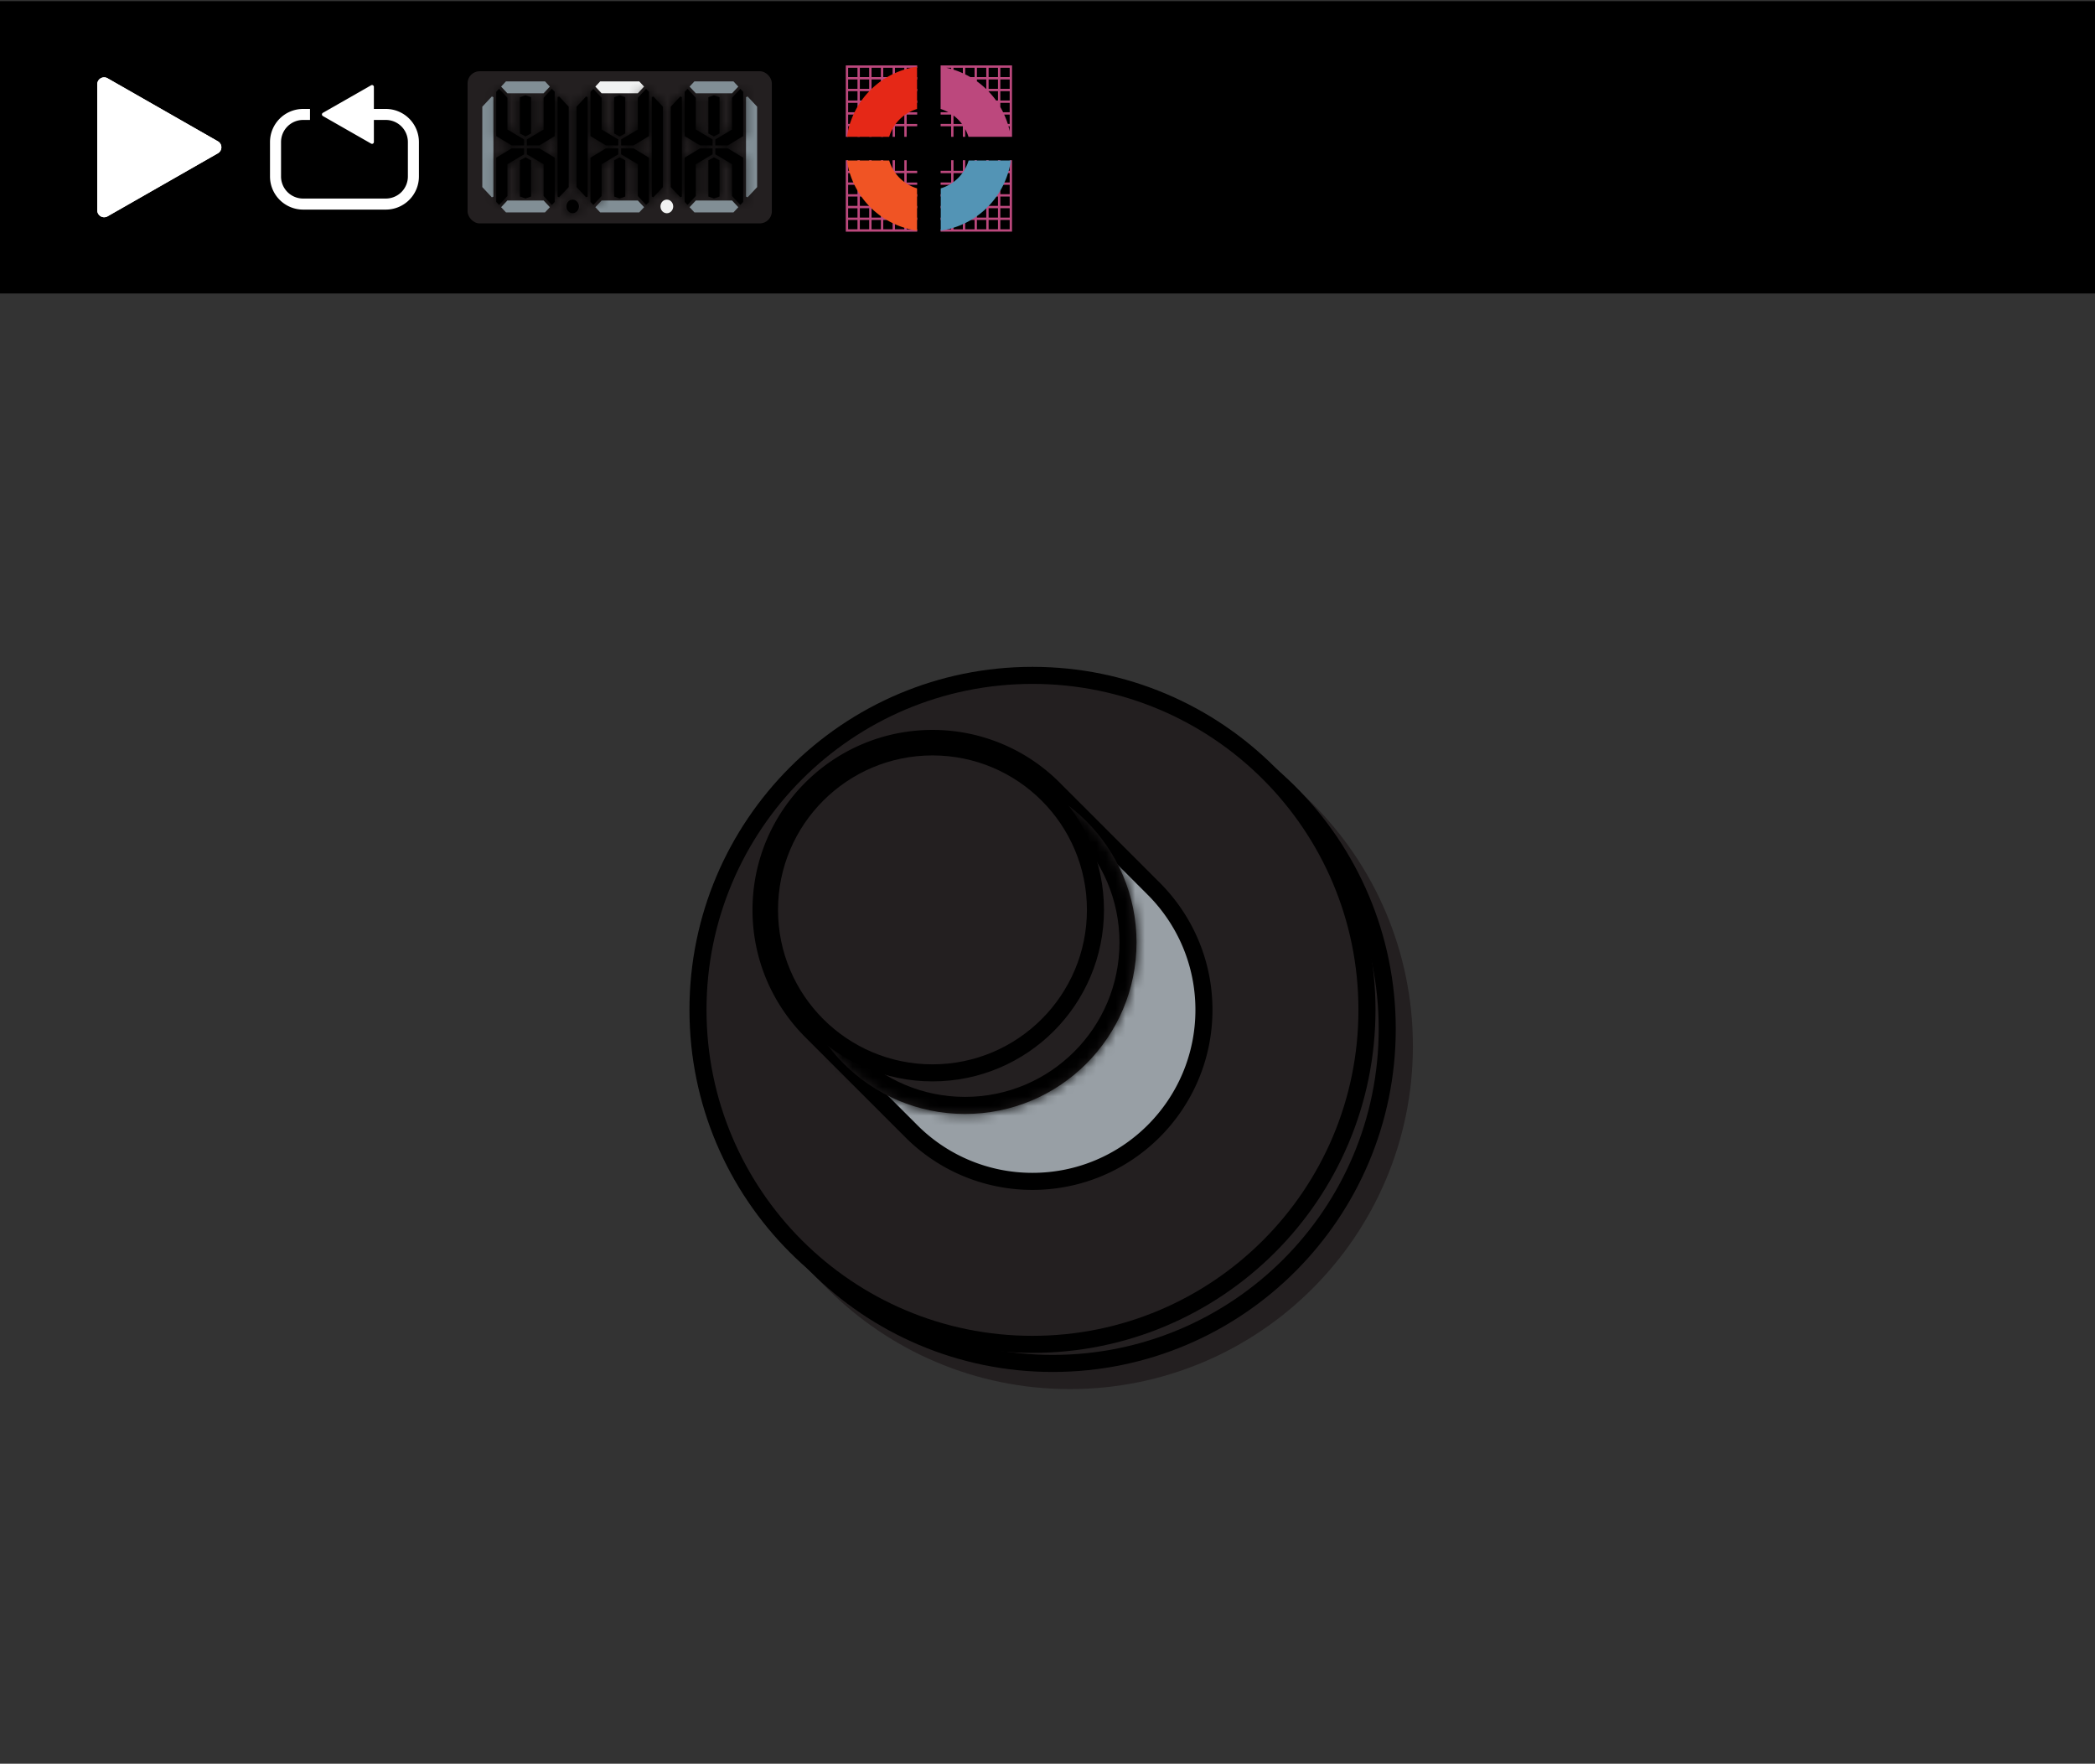 <svg width="215" height="181" fill="none" xmlns="http://www.w3.org/2000/svg"><rect width="100%" height="100%" fill="#333333" stroke="none"/><path fill="#000" d="M0 .118h215v30H0z"/><g clip-path="url(#clip0_2548_36804)" fill="#fff"><path d="M22.36 14.502 11.04 8.034a.705.705 0 0 0-1.058.615v12.936a.707.707 0 0 0 1.059.614l11.32-6.468a.707.707 0 0 0 0-1.229Z"/><path d="M22.36 14.502 11.04 8.034a.705.705 0 0 0-1.058.615v12.936a.707.707 0 0 0 1.059.614l11.32-6.468a.707.707 0 0 0 0-1.229Z"/></g><g clip-path="url(#clip1_2548_36804)"><path d="M39.595 11.18H38.37V8.915a.19.19 0 0 0-.283-.164l-4.953 2.83a.19.19 0 0 0-.095.163c0 .068.037.13.096.164l4.952 2.83a.19.19 0 0 0 .283-.163V12.31h1.225a2.266 2.266 0 0 1 2.264 2.265v3.537a2.266 2.266 0 0 1-2.264 2.264h-8.49a2.266 2.266 0 0 1-2.263-2.264v-3.537a2.266 2.266 0 0 1 2.264-2.265h.707V11.18h-.707a3.4 3.4 0 0 0-3.397 3.397v3.537a3.4 3.4 0 0 0 3.397 3.396h8.49a3.4 3.4 0 0 0 3.396-3.396v-3.537a3.4 3.4 0 0 0-3.397-3.397Z" fill="#fff"/></g><rect x="47.984" y="7.311" width="31.228" height="15.614" rx="1.238" fill="#231F20"/><path d="m50.477 9.9-.98 1.05v8.25l.98 1.049.163-.072V9.973l-.163-.072Z" fill="#818E95"/><mask id="path-6-inside-1_2548_36804" fill="#fff"><path d="m57.382 9.9.98 1.05v8.25l-.98 1.049-.163-.072V9.973l.163-.072Z"/></mask><path d="m57.382 9.9.98 1.05v8.25l-.98 1.049-.163-.072V9.973l.163-.072Z" fill="#000"/><path d="m57.382 9.9 1.005-.94-.668-.714-.895.395.558 1.26Zm.98 1.05h1.378v-.545l-.372-.397-1.005.941Zm0 8.25 1.006.94.372-.396V19.2h-1.377Zm-.98 1.049-.558 1.259.895.396.668-.715-1.005-.94Zm-.163-.072h-1.377v.896l.82.363.557-1.26Zm0-10.204-.557-1.26-.82.363v.897h1.377Zm-.843.868.981 1.049 2.011-1.882-.981-1.048-2.011 1.881Zm.61.108V19.2h2.754v-8.25h-2.754Zm.371 7.31-.981 1.049 2.011 1.881.981-1.048-2.01-1.882Zm.582.73-.163-.072-1.115 2.519.163.072 1.115-2.519Zm.657 1.188V9.973h-2.754v10.204h2.754Zm-.82-8.945.163-.072-1.115-2.519-.162.072 1.114 2.519Z" fill="#000" mask="url(#path-6-inside-1_2548_36804)"/><mask id="path-8-inside-2_2548_36804" fill="#fff"><path d="m55.786 13.291-1.716 1.02v.61h1.287l1.573-.955V9.42l-.298-.306-.846.917v3.26Z"/></mask><path d="m55.786 13.291-1.716 1.02v.61h1.287l1.573-.955V9.42l-.298-.306-.846.917v3.26Z" fill="#000"/><path d="m55.786 13.291.703 1.185.674-.4v-.785h-1.377Zm-1.716 1.02-.703-1.185-.674.4v.784h1.377Zm0 .61h-1.377v1.377h1.377v-1.377Zm1.287 0v1.377h.386l.33-.2-.716-1.177Zm1.573-.955.715 1.177.662-.402v-.775H56.93Zm0-4.545h1.377v-.56l-.391-.402-.986.962Zm-.298-.306.986-.961-1.014-1.04-.984 1.067 1.012.934Zm-.846.917-1.012-.934-.365.396v.538h1.377Zm-.703 2.075-1.716 1.019 1.406 2.368 1.716-1.018-1.406-2.369Zm-2.39 2.203v.611h2.754v-.61h-2.754Zm1.377 1.988h1.287v-2.754H54.07v2.754Zm2.002-.2 1.573-.955-1.43-2.354-1.573.955 1.43 2.354Zm2.235-2.132V9.42h-2.754v4.545h2.754Zm-.391-5.507-.298-.305-1.972 1.922.298.306 1.972-1.923Zm-2.296-.278-.846.917 2.024 1.868.846-.917L55.62 8.18Zm-1.21 1.85v3.26h2.753v-3.26H54.41Z" fill="#000" mask="url(#path-8-inside-2_2548_36804)"/><mask id="path-10-inside-3_2548_36804" fill="#fff"><path d="m53.93 9.777-.573.203v3.718l.572.306.572-.306V9.98l-.572-.203Z"/></mask><path d="m53.93 9.777-.573.203v3.718l.572.306.572-.306V9.98l-.572-.203Z" fill="#000"/><path d="m53.93 9.777.462-1.298-.463-.164-.462.164.462 1.298Zm-.573.203-.462-1.297-.915.326v.971h1.377Zm0 3.718H51.98v.826l.728.389.65-1.215Zm.572.306-.649 1.215.65.346.649-.346-.65-1.215Zm.572-.306.65 1.215.727-.39v-.825h-1.377Zm0-3.718h1.377v-.97l-.914-.327L54.5 9.98Zm-1.034-1.5-.572.203.925 2.595.572-.204-.925-2.595Zm-1.487 1.5v3.718h2.755V9.98H51.98Zm.728 4.933.572.306 1.298-2.43-.572-.305-1.298 2.429Zm1.87.306.572-.306-1.298-2.43-.572.307 1.299 2.429Zm1.3-1.52V9.98h-2.754v3.718h2.754Zm-.914-5.016-.572-.204-.925 2.595.572.204.925-2.595Z" fill="#000" mask="url(#path-10-inside-3_2548_36804)"/><mask id="path-12-inside-4_2548_36804" fill="#fff"><path d="M53.357 16.45v3.717l.572.204.572-.204V16.45l-.572-.305-.572.305Z"/></mask><path d="M53.357 16.45v3.717l.572.204.572-.204V16.45l-.572-.305-.572.305Z" fill="#000"/><path d="m53.357 16.45-.648-1.215-.729.389v.825h1.377Zm0 3.717H51.98v.972l.916.325.461-1.297Zm.572.204-.461 1.297.461.165.462-.165-.462-1.297Zm.572-.204.462 1.297.915-.325v-.972h-1.377Zm0-3.718h1.377v-.825l-.728-.39-.649 1.215Zm-.572-.305.65-1.215-.65-.347-.648.347.648 1.215Zm-1.949.305v3.718h2.755V16.45H51.98Zm.916 5.015.572.204.923-2.594-.572-.204-.924 2.594Zm1.495.204.572-.204-.924-2.594-.572.204.924 2.594Zm1.487-1.5v-3.719h-2.754v3.718h2.754Zm-.728-4.933-.572-.306-1.297 2.43.571.305 1.298-2.43Zm-1.87-.306-.571.306 1.297 2.429.572-.306-1.297-2.43Z" fill="#000" mask="url(#path-12-inside-4_2548_36804)"/><mask id="path-14-inside-5_2548_36804" fill="#fff"><path d="m52.07 13.291 1.715 1.02v.61H52.5l-1.573-.955V9.42l.298-.306.846.917v3.26Z"/></mask><path d="m52.07 13.291 1.715 1.02v.61H52.5l-1.573-.955V9.42l.298-.306.846.917v3.26Z" fill="#000"/><path d="M52.07 13.291h-1.377v.784l.674.4.703-1.184Zm1.715 1.02h1.378v-.785l-.674-.4-.703 1.184Zm0 .61v1.377h1.378v-1.377h-1.377Zm-1.286 0-.715 1.177.33.2h.385v-1.377Zm-1.573-.955h-1.377v.775l.662.402.715-1.177Zm0-4.545-.986-.962-.391.401v.56h1.377Zm.298-.306 1.012-.934-.985-1.067-1.013 1.04.986.961Zm.846.917h1.377v-.538l-.365-.396-1.012.934Zm-.703 4.444 1.716 1.018 1.406-2.368-1.716-1.019-1.406 2.369Zm1.041-.166v.611h2.755v-.61h-2.755Zm1.377-.766H52.5v2.754h1.286v-2.754Zm-.571.2-1.573-.955-1.43 2.354 1.573.955 1.43-2.354Zm-.911.222V9.42h-2.754v4.545h2.754Zm-.391-3.584.298-.306-1.972-1.922-.298.305 1.972 1.923Zm-1.7-.333.846.917 2.024-1.868-.846-.917-2.024 1.868Zm.48-.017v3.26h2.755v-3.26h-2.754Z" fill="#000" mask="url(#path-14-inside-5_2548_36804)"/><mask id="path-16-inside-6_2548_36804" fill="#fff"><path d="m52.07 16.857 1.715-1.019v-.611H52.5l-1.573.955v4.545l.298.306.846-.917v-3.26Z"/></mask><path d="m52.07 16.857 1.715-1.019v-.611H52.5l-1.573.955v4.545l.298.306.846-.917v-3.26Z" fill="#000"/><path d="m52.07 16.857-.703-1.184-.674.4v.784h1.377Zm1.715-1.019.704 1.184.674-.4v-.784h-1.377Zm0-.611h1.378V13.85h-1.377v1.377Zm-1.286 0V13.85h-.386l-.33.2.716 1.177Zm-1.573.955-.715-1.177-.662.402v.775h1.377Zm0 4.545h-1.377v.56l.39.402.987-.962Zm.298.306-.986.961 1.013 1.04.985-1.067-1.012-.934Zm.846-.917 1.012.934.365-.395v-.539H52.07Zm.703-2.075 1.715-1.019-1.405-2.368-1.716 1.019 1.406 2.368Zm2.39-2.203v-.611h-2.755v.611h2.755Zm-1.377-1.988h-1.287v2.754h1.286V13.85Zm-2.002.2-1.573.955 1.43 2.354 1.573-.955-1.43-2.354Zm-2.235 2.132v4.545h2.754v-4.545h-2.754Zm.39 5.507.299.305 1.972-1.922-.298-.306-1.972 1.923Zm2.297.278.846-.917-2.024-1.868-.846.917 2.024 1.868Zm1.21-1.85v-3.26h-2.753v3.26h2.754Z" fill="#000" mask="url(#path-16-inside-6_2548_36804)"/><mask id="path-18-inside-7_2548_36804" fill="#fff"><path d="m55.786 16.857-1.716-1.019v-.611h1.287l1.573.955v4.545l-.298.306-.846-.917v-3.26Z"/></mask><path d="m55.786 16.857-1.716-1.019v-.611h1.287l1.573.955v4.545l-.298.306-.846-.917v-3.26Z" fill="#000"/><path d="M55.786 16.857h1.377v-.784l-.674-.4-.703 1.184Zm-1.716-1.019h-1.377v.784l.674.4.703-1.184Zm0-.611V13.85h-1.377v1.377h1.377Zm1.287 0 .715-1.177-.33-.2h-.385v1.377Zm1.573.955h1.377v-.774l-.662-.403-.715 1.177Zm0 4.545.986.962.391-.401v-.56H56.93Zm-.298.306-1.012.934.984 1.067 1.014-1.04-.986-.961Zm-.846-.917H54.41v.539l.365.395 1.012-.934Zm.703-4.443-1.716-1.019-1.406 2.368 1.716 1.019 1.406-2.368Zm-1.042.165v-.611h-2.754v.611h2.754Zm-1.377.766h1.287V13.85H54.07v2.754Zm.572-.2 1.573.955 1.43-2.354-1.573-.955-1.43 2.354Zm.911-.222v4.545h2.754v-4.545h-2.754Zm.391 3.584-.298.306 1.972 1.922.298-.305-1.972-1.923Zm1.7.333-.846-.917-2.024 1.868.846.917 2.024-1.868Zm-.48.017v-3.26h-2.755v3.26h2.754Z" fill="#000" mask="url(#path-18-inside-7_2548_36804)"/><path d="M53.928 9.574h1.859l.643-.688-.5-.535h-4.004l-.5.535.643.688h1.859ZM53.96 20.575H52.07l-.643.688.5.535h4.004l.5-.535-.643-.688H53.96Z" fill="#818E95"/><mask id="path-22-inside-8_2548_36804" fill="#fff"><path d="m60.147 9.9-.981 1.05v8.25l.981 1.049.163-.072V9.973l-.163-.072Z"/></mask><path d="m60.147 9.9-.981 1.05v8.25l.981 1.049.163-.072V9.973l-.163-.072Z" fill="#000"/><path d="m60.147 9.9.557-1.259-.894-.395-.668.714 1.005.94Zm-.981 1.05-1.005-.942-.372.397v.544h1.377Zm0 8.25h-1.377v.544l.371.397 1.006-.941Zm.981 1.049-1.005.94.668.715.894-.396-.557-1.26Zm.163-.072.557 1.259.82-.363v-.896H60.31Zm0-10.204h1.377v-.897l-.82-.363-.557 1.26ZM59.142 8.96l-.982 1.048 2.012 1.882.98-1.049-2.01-1.881Zm-1.353 1.99v8.25h2.754v-8.25H57.79Zm.371 9.19.982 1.05 2.01-1.882-.98-1.049-2.011 1.882Zm2.544 1.368.163-.072-1.114-2.519-.163.072 1.114 2.519Zm.983-1.331V9.973h-2.754v10.204h2.754Zm-.82-11.464-.163-.072-1.114 2.519.163.072 1.114-2.519Z" fill="#000" mask="url(#path-22-inside-8_2548_36804)"/><mask id="path-24-inside-9_2548_36804" fill="#fff"><path d="m67.051 9.9.982 1.05v8.25l-.982 1.049-.162-.072V9.973l.162-.072Z"/></mask><path d="m67.051 9.9.982 1.05v8.25l-.982 1.049-.162-.072V9.973l.162-.072Z" fill="#000"/><path d="m67.051 9.9 1.006-.94-.668-.714-.895.395.557 1.26Zm.982 1.05h1.377v-.545l-.372-.397-1.005.941Zm0 8.25 1.005.94.372-.396V19.2h-1.377Zm-.982 1.049-.557 1.259.895.396.668-.715-1.006-.94Zm-.162-.072h-1.377v.896l.82.363.557-1.26Zm0-10.204-.557-1.26-.82.363v.897h1.377Zm-.843.868.981 1.049 2.011-1.882-.981-1.048-2.011 1.881Zm.61.108V19.2h2.754v-8.25h-2.754Zm.371 7.31-.981 1.049 2.01 1.881.982-1.048-2.01-1.882Zm.582.73-.163-.072-1.114 2.519.162.072 1.115-2.519Zm.657 1.188V9.973h-2.754v10.204h2.754Zm-.82-8.945.163-.072-1.115-2.519-.162.072 1.114 2.519Z" fill="#000" mask="url(#path-24-inside-9_2548_36804)"/><mask id="path-26-inside-10_2548_36804" fill="#fff"><path d="m61.74 13.292 1.715 1.019v.611H62.17l-1.573-.955V9.422l.298-.306.846.917v3.26Z"/></mask><path d="m61.74 13.292 1.715 1.019v.611H62.17l-1.573-.955V9.422l.298-.306.846.917v3.26Z" fill="#000"/><path d="M61.74 13.292h-1.377v.784l.674.4.703-1.184Zm1.715 1.019h1.377v-.784l-.674-.4-.703 1.184Zm0 .611V16.3h1.377v-1.377h-1.377Zm-1.286 0-.715 1.177.33.2h.385v-1.377Zm-1.573-.955h-1.377v.774l.662.403.715-1.177Zm0-4.545-.986-.962-.391.401v.56h1.377Zm.298-.306 1.012-.934-.985-1.067-1.014 1.04.987.961Zm.846.917h1.377v-.538l-.365-.396-1.012.934Zm-.703 4.444 1.715 1.018 1.406-2.368-1.715-1.019-1.406 2.368Zm1.041-.166v.611h2.754v-.611h-2.754Zm1.377-.766H62.17V16.3h1.286v-2.754Zm-.572.2-1.572-.955-1.43 2.354 1.573.955 1.43-2.354Zm-.91.222V9.422h-2.754v4.545h2.754Zm-.391-3.584.298-.306-1.973-1.922-.297.305 1.972 1.923Zm-1.7-.333.846.917 2.024-1.868-.846-.917-2.024 1.868Zm.48-.017v3.26h2.755v-3.26h-2.754Z" fill="#000" mask="url(#path-26-inside-10_2548_36804)"/><mask id="path-28-inside-11_2548_36804" fill="#fff"><path d="m63.597 9.777-.572.204V13.7l.572.306.572-.306V9.981l-.572-.204Z"/></mask><path d="m63.597 9.777-.572.204V13.7l.572.306.572-.306V9.981l-.572-.204Z" fill="#000"/><path d="m63.597 9.777.462-1.297-.462-.165-.462.165.462 1.297Zm-.572.204-.462-1.297-.915.326v.971h1.377Zm0 3.718h-1.377v.825l.728.39.65-1.215Zm.572.306-.649 1.214.65.347.648-.347-.649-1.214Zm.572-.306.65 1.215.727-.39V13.7H64.17Zm0-3.718h1.377V9.01l-.915-.326-.462 1.297Zm-1.034-1.5-.572.203.925 2.594.572-.204-.925-2.594Zm-1.487 1.5V13.7h2.754V9.981h-2.754Zm.728 4.933.572.305 1.298-2.429-.571-.305-1.299 2.429Zm1.87.305.572-.305-1.298-2.43-.572.306 1.298 2.43Zm1.3-1.52V9.981h-2.754V13.7h2.754Zm-.915-5.015-.572-.204-.924 2.595.572.203.925-2.594Z" fill="#000" mask="url(#path-28-inside-11_2548_36804)"/><mask id="path-30-inside-12_2548_36804" fill="#fff"><path d="M63.025 16.45v3.718l.572.204.572-.204V16.45l-.572-.305-.572.305Z"/></mask><path d="M63.025 16.45v3.718l.572.204.572-.204V16.45l-.572-.305-.572.305Z" fill="#000"/><path d="m63.025 16.45-.649-1.214-.728.389v.825h1.377Zm0 3.718h-1.377v.972l.915.325.462-1.297Zm.572.204-.462 1.297.462.165.462-.165-.462-1.297Zm.572-.204.462 1.297.915-.325v-.972H64.17Zm0-3.718h1.377v-.825l-.728-.39-.649 1.215Zm-.572-.305.65-1.215-.65-.347-.649.347.65 1.215Zm-1.949.305v3.718h2.754V16.45h-2.754Zm.915 5.015.572.204.924-2.594-.572-.204-.924 2.594Zm1.496.204.572-.204-.924-2.594-.572.204.924 2.594Zm1.487-1.5V16.45h-2.754v3.718h2.754Zm-.728-4.934-.572-.305-1.297 2.43.572.305 1.297-2.43Zm-1.87-.305-.572.306 1.298 2.429.572-.306-1.298-2.429Z" fill="#000" mask="url(#path-30-inside-12_2548_36804)"/><mask id="path-32-inside-13_2548_36804" fill="#fff"><path d="m65.456 16.858-1.716-1.019v-.611h1.287l1.573.955v4.545l-.298.306-.846-.917v-3.26Z"/></mask><path d="m65.456 16.858-1.716-1.019v-.611h1.287l1.573.955v4.545l-.298.306-.846-.917v-3.26Z" fill="#000"/><path d="M65.456 16.858h1.377v-.784l-.674-.4-.703 1.184Zm-1.716-1.019h-1.377v.784l.674.4.703-1.184Zm0-.611V13.85h-1.377v1.377h1.377Zm1.287 0 .715-1.177-.33-.2h-.385v1.377Zm1.573.955h1.377v-.774l-.662-.403-.715 1.177Zm0 4.545.986.962.391-.402v-.56H66.6Zm-.298.306-1.012.934.985 1.067 1.013-1.04-.986-.961Zm-.846-.917H64.08v.539l.365.395 1.012-.934Zm.703-4.444-1.716-1.018-1.406 2.368 1.716 1.019 1.406-2.369Zm-1.042.166v-.611h-2.754v.611h2.754Zm-1.377.766h1.287V13.85H63.74v2.754Zm.572-.2 1.573.955 1.43-2.354-1.573-.955-1.43 2.354Zm.91-.222v4.545h2.755v-4.545h-2.754Zm.392 3.584-.298.306 1.972 1.922.298-.305-1.972-1.923Zm1.7.333-.846-.917-2.024 1.868.846.917 2.024-1.868Zm-.48.017v-3.26h-2.755v3.26h2.754Z" fill="#000" mask="url(#path-32-inside-13_2548_36804)"/><path d="M63.63 20.575H61.74l-.643.688.5.535H65.6l.5-.535-.643-.688H63.63Z" fill="#818E95"/><path d="M63.598 9.574h1.859l.643-.688-.5-.534h-4.004l-.5.534.643.688h1.859Z" fill="#F1F2F2"/><mask id="path-36-inside-14_2548_36804" fill="#fff"><path d="m65.456 13.292-1.716 1.019v.611h1.287l1.573-.955V9.422l-.298-.306-.846.917v3.26Z"/></mask><path d="m65.456 13.292-1.716 1.019v.611h1.287l1.573-.955V9.422l-.298-.306-.846.917v3.26Z" fill="#000"/><path d="m65.456 13.292.703 1.185.674-.4v-.785h-1.377Zm-1.716 1.019-.703-1.184-.674.4v.784h1.377Zm0 .611h-1.377V16.3h1.377v-1.377Zm1.287 0V16.3h.386l.33-.2-.716-1.177Zm1.573-.955.715 1.177.662-.402v-.775H66.6Zm0-4.545h1.377v-.56l-.391-.402-.986.962Zm-.298-.306.986-.961-1.013-1.04-.985 1.067 1.012.934Zm-.846.917-1.012-.934-.365.396v.538h1.377Zm-.703 2.075-1.716 1.019 1.406 2.368 1.716-1.018-1.406-2.369Zm-2.39 2.203v.611h2.754v-.611h-2.754Zm1.377 1.988h1.287v-2.754H63.74V16.3Zm2.002-.2 1.573-.955-1.43-2.354-1.573.955 1.43 2.354Zm2.235-2.132V9.422h-2.754v4.545h2.754Zm-.391-5.507-.298-.305-1.972 1.922.298.306 1.972-1.923Zm-2.296-.278-.846.917 2.024 1.868.846-.917-2.024-1.868Zm-1.21 1.85v3.26h2.753v-3.26H64.08Z" fill="#000" mask="url(#path-36-inside-14_2548_36804)"/><mask id="path-38-inside-15_2548_36804" fill="#fff"><path d="m61.74 16.858 1.715-1.019v-.611H62.17l-1.573.955v4.545l.298.306.846-.917v-3.26Z"/></mask><path d="m61.74 16.858 1.715-1.019v-.611H62.17l-1.573.955v4.545l.298.306.846-.917v-3.26Z" fill="#000"/><path d="m61.74 16.858-.703-1.184-.674.4v.784h1.377Zm1.715-1.019.703 1.184.674-.4v-.784h-1.377Zm0-.611h1.377V13.85h-1.377v1.377Zm-1.286 0V13.85h-.386l-.33.2.716 1.177Zm-1.573.955-.715-1.177-.662.402v.775h1.377Zm0 4.545h-1.377v.56l.39.402.987-.962Zm.298.306-.986.961 1.013 1.04.985-1.067-1.012-.934Zm.846-.917 1.012.934.365-.395v-.539H61.74Zm.703-2.075 1.715-1.019-1.406-2.368-1.715 1.019 1.406 2.368Zm2.39-2.203v-.611h-2.755v.611h2.754Zm-1.378-1.988H62.17v2.754h1.286V13.85Zm-2.001.2-1.573.955 1.43 2.354 1.572-.955-1.43-2.354Zm-2.235 2.132v4.545h2.754v-4.545h-2.754Zm.39 5.507.298.305 1.973-1.922-.298-.306-1.972 1.923Zm2.297.278.846-.917-2.024-1.868-.846.917 2.024 1.868Zm1.21-1.85v-3.26h-2.753v3.26h2.754Z" fill="#000" mask="url(#path-38-inside-15_2548_36804)"/><mask id="path-40-inside-16_2548_36804" fill="#fff"><path d="m69.817 9.9-.981 1.05v8.25l.981 1.049.163-.072V9.973l-.163-.072Z"/></mask><path d="m69.817 9.9-.981 1.05v8.25l.981 1.049.163-.072V9.973l-.163-.072Z" fill="#000"/><path d="m69.817 9.9.557-1.259-.894-.395-.668.714 1.005.94Zm-.981 1.05-1.005-.942-.372.397v.544h1.377Zm0 8.25h-1.377v.544l.371.397 1.006-.941Zm.981 1.049-1.005.94.668.715.894-.396-.557-1.26Zm.163-.072.557 1.259.82-.363v-.896H69.98Zm0-10.204h1.377v-.897l-.82-.363-.557 1.26ZM68.812 8.96l-.981 1.048 2.01 1.882.982-1.049-2.011-1.881Zm-1.353 1.99v8.25h2.754v-8.25h-2.754Zm.371 9.19.982 1.05 2.01-1.882-.98-1.049-2.011 1.882Zm2.544 1.368.163-.072-1.114-2.519-.163.072 1.114 2.519Zm.983-1.331V9.973h-2.754v10.204h2.754Zm-.82-11.464-.163-.072-1.114 2.519.163.072 1.114-2.519Z" fill="#000" mask="url(#path-40-inside-16_2548_36804)"/><path d="m76.721 9.9.981 1.05v8.25l-.98 1.049-.163-.072V9.973l.162-.072Z" fill="#818E95"/><mask id="path-43-inside-17_2548_36804" fill="#fff"><path d="m73.27 9.777-.573.204V13.7l.572.306.572-.306V9.981l-.572-.204Z"/></mask><path d="m73.27 9.777-.573.204V13.7l.572.306.572-.306V9.981l-.572-.204Z" fill="#000"/><path d="m73.27 9.777.462-1.297-.463-.165-.462.165.462 1.297Zm-.573.204-.462-1.297-.915.326v.971h1.377Zm0 3.718H71.32v.825l.728.39.65-1.215Zm.572.306-.649 1.214.65.347.648-.347-.649-1.214Zm.572-.306.65 1.215.727-.39V13.7h-1.377Zm0-3.718h1.377V9.01l-.915-.326-.462 1.297Zm-1.034-1.5-.572.203.924 2.594.572-.204-.924-2.594Zm-1.487 1.5V13.7h2.754V9.981H71.32Zm.728 4.933.572.305 1.298-2.429-.572-.305-1.298 2.429Zm1.87.305.572-.305-1.298-2.43-.572.306 1.298 2.43Zm1.3-1.52V9.981h-2.754V13.7h2.754Zm-.915-5.015-.571-.204-.925 2.595.572.203.924-2.594Z" fill="#000" mask="url(#path-43-inside-17_2548_36804)"/><mask id="path-45-inside-18_2548_36804" fill="#fff"><path d="M72.697 16.45v3.718l.572.204.572-.204V16.45l-.572-.305-.572.305Z"/></mask><path d="M72.697 16.45v3.718l.572.204.572-.204V16.45l-.572-.305-.572.305Z" fill="#000"/><path d="m72.697 16.45-.649-1.214-.728.388v.826h1.377Zm0 3.718H71.32v.972l.915.325.462-1.297Zm.572.204-.462 1.297.462.165.462-.165-.462-1.297Zm.572-.204.462 1.297.915-.325v-.972h-1.377Zm0-3.718h1.377v-.825l-.728-.39-.649 1.215Zm-.572-.305.65-1.215-.65-.347-.648.347.648 1.215Zm-1.949.305v3.718h2.754V16.45H71.32Zm.915 5.015.572.204.924-2.595-.572-.203-.924 2.594Zm1.496.204.572-.204-.924-2.594-.572.204.924 2.594Zm1.487-1.5V16.45h-2.754v3.718h2.754Zm-.728-4.934-.572-.305-1.298 2.43.572.305 1.298-2.43Zm-1.87-.305-.572.306 1.298 2.429.572-.306-1.297-2.43Z" fill="#000" mask="url(#path-45-inside-18_2548_36804)"/><mask id="path-47-inside-19_2548_36804" fill="#fff"><path d="m71.41 13.291 1.715 1.02v.61h-1.287l-1.572-.955V9.42l.297-.306.846.917v3.26Z"/></mask><path d="m71.41 13.291 1.715 1.02v.61h-1.287l-1.572-.955V9.42l.297-.306.846.917v3.26Z" fill="#000"/><path d="M71.41 13.291h-1.378v.784l.674.4.703-1.184Zm1.715 1.02h1.377v-.785l-.674-.4-.703 1.184Zm0 .61v1.377h1.377v-1.377h-1.377Zm-1.287 0-.715 1.177.33.2h.385v-1.377Zm-1.572-.955h-1.377v.775l.662.402.715-1.177Zm0-4.545-.987-.962-.39.401v.56h1.377Zm.297-.306 1.013-.934-.985-1.067-1.014 1.04.987.961Zm.846.917h1.377v-.538l-.365-.396-1.012.934Zm-.703 4.444 1.716 1.018 1.406-2.368-1.716-1.019-1.406 2.369Zm1.042-.166v.611h2.754v-.61h-2.754Zm1.377-.766h-1.287v2.754h1.287v-2.754Zm-.572.2-1.572-.955-1.43 2.354 1.572.955 1.43-2.354Zm-.91.222V9.42h-2.754v4.545h2.754Zm-.391-3.584.298-.306-1.973-1.922-.297.305 1.972 1.923Zm-1.7-.333.845.917 2.024-1.868-.845-.917-2.025 1.868Zm.48-.017v3.26h2.755v-3.26h-2.755Z" fill="#000" mask="url(#path-47-inside-19_2548_36804)"/><mask id="path-49-inside-20_2548_36804" fill="#fff"><path d="m75.126 13.291-1.716 1.02v.61h1.287l1.573-.955V9.42l-.298-.306-.846.917v3.26Z"/></mask><path d="m75.126 13.291-1.716 1.02v.61h1.287l1.573-.955V9.42l-.298-.306-.846.917v3.26Z" fill="#000"/><path d="m75.126 13.291.703 1.185.674-.4v-.785h-1.377Zm-1.716 1.02-.703-1.185-.674.4v.784h1.377Zm0 .61h-1.377v1.377h1.377v-1.377Zm1.287 0v1.377h.385l.33-.2-.715-1.177Zm1.573-.955.715 1.177.662-.402v-.775H76.27Zm0-4.545h1.377v-.56l-.391-.402-.986.962Zm-.298-.306.986-.961-1.013-1.04-.985 1.067 1.012.934Zm-.846.917-1.012-.934-.365.396v.538h1.377Zm-.703 2.075-1.716 1.019 1.406 2.368 1.716-1.018-1.406-2.369Zm-2.39 2.203v.611h2.754v-.61h-2.754Zm1.377 1.988h1.287v-2.754H73.41v2.754Zm2.002-.2 1.573-.955-1.43-2.354-1.573.955 1.43 2.354Zm2.235-2.132V9.42h-2.754v4.545h2.754Zm-.391-5.507-.298-.305-1.972 1.922.298.306 1.972-1.923Zm-2.296-.278-.846.917 2.024 1.868.846-.917L74.96 8.18Zm-1.211 1.85v3.26h2.754v-3.26h-2.754Z" fill="#000" mask="url(#path-49-inside-20_2548_36804)"/><mask id="path-51-inside-21_2548_36804" fill="#fff"><path d="m71.41 16.857 1.715-1.019v-.611h-1.287l-1.572.955v4.545l.297.306.846-.917v-3.26Z"/></mask><path d="m71.41 16.857 1.715-1.019v-.611h-1.287l-1.572.955v4.545l.297.306.846-.917v-3.26Z" fill="#000"/><path d="m71.41 16.857-.704-1.184-.674.4v.784h1.377Zm1.715-1.019.703 1.184.674-.4v-.784h-1.377Zm0-.611h1.377V13.85h-1.377v1.377Zm-1.287 0V13.85h-.385l-.33.2.715 1.177Zm-1.572.955-.715-1.177-.662.402v.775h1.377Zm0 4.545h-1.377v.56l.39.402.987-.962Zm.297.306-.986.961 1.014 1.04.985-1.067-1.012-.934Zm.846-.917 1.012.934.365-.395v-.539H71.41Zm.703-2.075 1.716-1.019-1.406-2.368-1.716 1.019 1.406 2.368Zm2.39-2.203v-.611h-2.754v.611h2.754Zm-1.377-1.988h-1.287v2.754h1.287V13.85Zm-2.002.2-1.572.955 1.43 2.354 1.572-.955-1.43-2.354Zm-2.234 2.132v4.545h2.754v-4.545h-2.754Zm.39 5.507.298.305 1.973-1.922-.298-.306-1.972 1.923Zm2.297.278.845-.917-2.024-1.868-.846.917 2.025 1.868Zm1.21-1.85v-3.26h-2.754v3.26h2.755Z" fill="#000" mask="url(#path-51-inside-21_2548_36804)"/><mask id="path-53-inside-22_2548_36804" fill="#fff"><path d="m75.126 16.857-1.716-1.019v-.611h1.287l1.573.955v4.545l-.298.306-.846-.917v-3.26Z"/></mask><path d="m75.126 16.857-1.716-1.019v-.611h1.287l1.573.955v4.545l-.298.306-.846-.917v-3.26Z" fill="#000"/><path d="M75.126 16.857h1.377v-.784l-.674-.4-.703 1.184Zm-1.716-1.019h-1.377v.784l.674.4.703-1.184Zm0-.611V13.85h-1.377v1.377h1.377Zm1.287 0 .715-1.177-.33-.2h-.385v1.377Zm1.573.955h1.377v-.774l-.662-.403-.715 1.177Zm0 4.545.986.962.39-.401v-.56H76.27Zm-.298.306-1.012.934.985 1.067 1.013-1.04-.986-.961Zm-.846-.917h-1.377v.539l.365.395 1.012-.934Zm.703-4.443-1.716-1.019-1.406 2.368 1.716 1.019 1.406-2.368Zm-1.042.165v-.611h-2.754v.611h2.754Zm-1.377.766h1.287V13.85H73.41v2.754Zm.572-.2 1.573.955 1.43-2.354-1.573-.955-1.43 2.354Zm.91-.222v4.545h2.755v-4.545h-2.754Zm.392 3.584-.298.306 1.972 1.922.298-.305-1.972-1.923Zm1.7.333-.846-.917-2.024 1.868.846.917 2.024-1.868Zm-.481.017v-3.26h-2.754v3.26h2.754Z" fill="#000" mask="url(#path-53-inside-22_2548_36804)"/><path d="M73.268 9.574h1.859l.643-.688-.5-.534h-4.004l-.5.534.643.688h1.859ZM73.3 20.575H71.41l-.643.688.5.535h4.004l.5-.535-.643-.688H73.3Z" fill="#818E95"/><path d="M68.433 21.884c.362 0 .655-.313.655-.7 0-.386-.293-.699-.654-.699-.362 0-.655.313-.655.7 0 .386.293.699.654.699Z" fill="#F1F2F2"/><mask id="path-58-inside-23_2548_36804" fill="#fff"><path d="M58.764 21.884c.36 0 .654-.313.654-.7 0-.386-.293-.699-.654-.699-.362 0-.655.313-.655.7 0 .386.293.699.655.699Z"/></mask><path d="M58.764 21.884c.36 0 .654-.313.654-.7 0-.386-.293-.699-.654-.699-.362 0-.655.313-.655.7 0 .386.293.699.655.699Z" fill="#000"/><path d="M58.04 21.184c0-.286.24-.677.724-.677v2.754c1.206 0 2.03-1.017 2.03-2.076h-2.753Zm.724-.677c.483 0 .722.39.722.677h-2.754c0 1.06.825 2.077 2.032 2.077v-2.754Zm.722.677a.701.701 0 0 1-.722.678v-2.754c-1.207 0-2.032 1.017-2.032 2.076h2.754Zm-.722.678a.701.701 0 0 1-.723-.677h2.754c0-1.06-.825-2.077-2.031-2.077v2.754Z" fill="#000" mask="url(#path-58-inside-23_2548_36804)"/><rect x="84.203" y="4.117" width="22" height="22.001" rx="2" fill="#000"/><g clip-path="url(#clip2_2548_36804)"><path d="M86.799 14.042h.24V12.96H88v1.082h.24V12.96h.962v1.082h.24V12.96h.961v1.082h.24V12.96h.962v1.082h.24V12.96h.96v1.082h.241V12.96h1.081v-.24h-1.081v-.961h1.081v-.24h-1.081v-.961h1.081v-.24h-1.081v-.962h1.081v-.24h-1.081v-.961h1.081v-.24h-1.081v-.962h1.081v-.24H86.8v7.329Zm.24-1.322v-.961H88v.96h-.961Zm3.364-3.364v.961h-.961v-.96h.961Zm-.961-.24v-.961h.961v.96h-.961Zm-.24 1.201h-.962v-.96h.962v.96Zm0 .24v.962h-.962v-.961h.962Zm.24 0h.961v.962h-.961v-.961Zm1.201 0h.962v.962h-.962v-.961Zm0-.24v-.96h.962v.96h-.962Zm0-1.201v-.961h.962v.96h-.962Zm0-1.202v-.96h.962v.96h-.962Zm-.24 0h-.961v-.96h.961v.96Zm-1.202 0h-.96v-.96h.96v.96Zm0 .24v.962h-.96v-.961h.96Zm-1.2.962h-.962v-.961H88v.96Zm0 .24v.961h-.962v-.96H88Zm0 1.202v.96h-.962v-.96H88Zm.24 2.162v-.961h.96v.96h-.96Zm1.2 0v-.961h.962v.96h-.961Zm1.202 0v-.961h.962v.96h-.962Zm2.163 0h-.961v-.961h.96v.96Zm0-1.201h-.961v-.961h.96v.96Zm0-1.202h-.961v-.96h.96v.96Zm0-1.201h-.961v-.961h.96v.96Zm0-1.202h-.961v-.96h.96v.96ZM88 6.954v.96h-.961v-.96H88ZM93.046 16.444h-.24v1.082h-.961v-1.082h-.24v1.082h-.962v-1.082h-.24v1.082h-.961v-1.082h-.24v1.082h-.962v-1.082H88v1.082h-.961v-1.082h-.24v7.33h7.328v-.241h-1.081v-.961h1.081v-.24h-1.081v-.962h1.081v-.24h-1.081v-.961h1.081v-.24h-1.081v-.961h1.081v-.24h-1.081v-.962h1.081v-.24h-1.081v-1.082Zm-1.441 1.322v.961h-.962v-.96h.962Zm-2.163 3.364v-.961h.961v.961h-.961Zm.961.24v.961h-.961v-.96h.961Zm-1.201-.24h-.962v-.961h.962v.961Zm.24-1.201v-.961h.961v.96h-.961Zm-.24 0h-.962v-.961h.962v.96Zm-1.202 0h-.961v-.961H88v.96Zm0 .24v.961h-.961v-.961H88Zm0 1.201v.961h-.961v-.96H88Zm.24 0h.962v.961h-.962v-.96Zm.962 1.202v.96h-.962v-.96h.962Zm.24 0h.961v.96h-.961v-.96Zm1.201 0h.962v.96h-.962v-.96Zm0-.24v-.962h.962v.961h-.962Zm0-1.202v-.961h.962v.961h-.962Zm0-1.201v-.961h.962v.96h-.962Zm-.24-2.163v.961h-.961v-.96h.961Zm-1.201 0v.961h-.962v-.96h.962Zm-1.202 0v.961h-.961v-.96H88Zm-.961 4.806H88v.96h-.961v-.96Zm5.767.96h-.961v-.96h.96v.96Zm0-1.2h-.961v-.962h.96v.961Zm0-1.202h-.961v-.961h.96v.961Zm0-1.202h-.961v-.96h.96v.96Zm0-1.2h-.961v-.962h.96v.961ZM103.62 17.526h-.961v-1.082h-.24v1.082h-.962v-1.082h-.24v1.082h-.961v-1.082h-.24v1.082h-.962v-1.082h-.24v1.082h-.961v-1.082h-.24v1.082H96.53v.24h1.082v.961H96.53v.24h1.082v.961H96.53v.24h1.082v.962H96.53v.24h1.082v.961H96.53v.24h1.082v.962H96.53v.24h7.329v-7.329h-.24v1.082Zm0 .24v.961h-.961v-.96h.961Zm-3.364 3.364v-.961h.961v.961h-.961Zm.961.24v.961h-.961v-.96h.961Zm.24-1.201h.962v.961h-.962v-.961Zm0-.24v-.961h.962v.96h-.962Zm-.24 0h-.961v-.961h.961v.96Zm-1.201 0h-.962v-.961h.962v.96Zm0 .24v.961h-.962v-.961h.962Zm0 1.201v.961h-.962v-.96h.962Zm0 1.202v.96h-.962v-.96h.962Zm.24 0h.961v.96h-.961v-.96Zm1.201 0h.962v.96h-.962v-.96Zm0-.24v-.962h.962v.961h-.962Zm1.202-.962h.961v.961h-.961v-.96Zm0-.24v-.961h.961v.961h-.961Zm0-1.202v-.96h.961v.96h-.961Zm-.24-2.162v.961h-.962v-.96h.962Zm-1.202 0v.961h-.961v-.96h.961Zm-1.201 0v.961h-.962v-.96h.962Zm-2.163 0h.962v.961h-.962v-.96Zm0 1.202h.962v.96h-.962v-.96Zm0 1.2h.962v.962h-.962v-.961Zm0 1.203h.962v.96h-.962v-.96Zm0 1.2h.962v.962h-.962v-.961Zm4.806.962v-.961h.961v.96h-.961ZM96.531 6.713v4.47c.278.084.54.2.791.336h-.79v.24h1.08v.96h-1.08v.241h1.08v1.082h.24V12.96h.962v1.082h.24v-.794c.136.252.254.514.337.794h4.469v-7.33h-7.329Zm6.128.24h.961v.961h-.961v-.96Zm.395 4.806h.566v.96h-.194a8.578 8.578 0 0 0-.372-.96Zm-.395-3.604h.961v.96h-.961v-.96Zm0 1.201h.961v.961h-.961v-.96Zm.961 1.202v.96h-.676a8.533 8.533 0 0 0-.285-.529v-.431h.961Zm-2.163-3.605h.962v.961h-.962v-.96Zm0 1.202h.962v.96h-.962v-.96Zm.962 1.201v.961h-.191a8.535 8.535 0 0 0-.771-.925v-.036h.962Zm-2.163-2.403h.961v.961h-.961v-.96Zm.961 1.202v.96h-.036a8.527 8.527 0 0 0-.925-.77v-.19h.961Zm-1.201-1.202v.961h-.43a8.479 8.479 0 0 0-.532-.286v-.675h.962Zm-1.202 0v.565a8.422 8.422 0 0 0-.961-.372v-.193h.961Zm-1.201 0v.128a8.434 8.434 0 0 0-.501-.128h.5Zm.24 5.767v-.867c.33.246.622.537.868.867h-.868Zm5.638.24h.129v.51a8.607 8.607 0 0 0-.129-.51Z" fill="#BC487D"/><path d="M103.74 16.472h-4.335a4.26 4.26 0 0 1-2.86 2.858v4.338a8.502 8.502 0 0 0 7.195-7.196Z" fill="#5394B5"/><path d="M94.113 23.668V19.33a4.26 4.26 0 0 1-2.86-2.858h-4.335a8.5 8.5 0 0 0 7.195 7.196Z" fill="#F05424"/><path d="M94.113 11.184V6.845a8.501 8.501 0 0 0-7.195 7.197h4.335a4.26 4.26 0 0 1 2.86-2.858Z" fill="#E52817"/></g><g clip-path="url(#clip3_2548_36804)"><g clip-path="url(#clip4_2548_36804)"><path d="M109.795 141.715c-18.947 0-34.36-15.416-34.36-34.362 0-18.947 15.413-34.363 34.36-34.363 18.946 0 34.362 15.416 34.362 34.363 0 18.946-15.415 34.362-34.362 34.362Z" fill="#231F20"/><path d="M109.796 73.832c18.484 0 33.521 15.037 33.521 33.521 0 18.483-15.037 33.521-33.521 33.521-18.483 0-33.52-15.038-33.52-33.521 0-18.484 15.036-33.521 33.52-33.521Zm0-1.681c-19.442 0-35.202 15.76-35.202 35.202s15.76 35.202 35.202 35.202 35.203-15.761 35.203-35.202c0-19.442-15.761-35.202-35.203-35.202Z" fill="#231F20"/><path d="M142.365 105.595c0 18.958-15.368 34.327-34.327 34.327-18.958 0-34.327-15.369-34.327-34.327s15.369-34.327 34.327-34.327c18.959 0 34.327 15.369 34.327 34.327Z" fill="#231F20" stroke="#000" stroke-width="1.75" stroke-miterlimit="10"/><path d="M140.285 103.637c0 18.958-15.369 34.327-34.327 34.327s-34.327-15.369-34.327-34.327C71.63 84.678 87 69.31 105.958 69.31s34.327 15.368 34.327 34.327Z" fill="#231F20" stroke="#000" stroke-width="1.75" stroke-miterlimit="10"/><path d="M118.333 91.136a5.847 5.847 0 0 0-.122-.122 5.85 5.85 0 0 0-.122-.123l-.122-.122-.122-.122-.121-.121-.123-.123-.122-.122a35.125 35.125 0 0 0-.244-.244l-.122-.122a35.125 35.125 0 0 0-.122-.122l-.122-.122a35.125 35.125 0 0 0-.122-.123l-.122-.121a35.125 35.125 0 0 0-.244-.245l-.122-.122a10.13 10.13 0 0 0-.123-.122 6.101 6.101 0 0 0-.122-.122l-.122-.122-.122-.122a35.125 35.125 0 0 0-.244-.244l-.122-.122a35.125 35.125 0 0 0-.122-.122l-.122-.122a35.125 35.125 0 0 0-.122-.122l-.123-.123-.122-.121a5.85 5.85 0 0 0-.122-.123 6.101 6.101 0 0 0-.122-.121c-.04-.042-.081-.082-.122-.123l-.122-.122a35.125 35.125 0 0 0-.122-.122l-.122-.122a35.125 35.125 0 0 0-.244-.244l-.122-.122a35.125 35.125 0 0 0-.122-.122l-.122-.122a35.125 35.125 0 0 0-.122-.122l-.122-.122a35.125 35.125 0 0 0-.244-.244l-.122-.122a10.13 10.13 0 0 0-.123-.122 6.101 6.101 0 0 0-.122-.122 5.85 5.85 0 0 0-.122-.123l-.122-.121c-.04-.042-.081-.082-.122-.123a46.833 46.833 0 0 0-.243-.243l-.123-.123a35.125 35.125 0 0 0-.122-.122l-.122-.122a35.125 35.125 0 0 0-.122-.122l-.122-.122a35.125 35.125 0 0 0-.244-.245l-.122-.122a35.125 35.125 0 0 0-.122-.122l-.122-.122a35.125 35.125 0 0 0-.122-.122l-.123-.122a5.85 5.85 0 0 0-.122-.122 5.85 5.85 0 0 0-.122-.122l-.122-.122a35.125 35.125 0 0 0-.122-.122l-.122-.122a35.125 35.125 0 0 0-.122-.122l-.122-.122a35.125 35.125 0 0 0-.244-.244l-.122-.122-.123-.123-.122-.121a5.85 5.85 0 0 0-.122-.122c-.04-.042-.081-.082-.122-.122a35.125 35.125 0 0 0-.244-.245l-.122-.122a35.125 35.125 0 0 0-.122-.122l-.122-.122a17.537 17.537 0 0 0-12.501-5.222c-9.72 0-17.601 7.88-17.601 17.601 0 4.892 2 9.311 5.222 12.501.04.041.08.082.122.122.04.041.08.082.122.122.04.042.08.082.122.122.04.042.08.082.122.122a10.124 10.124 0 0 0 .244.245l.122.122.122.122.122.122a35.125 35.125 0 0 0 .245.244l.121.122.123.122.122.122.122.122.122.122a35.125 35.125 0 0 0 .244.244c.04.041.08.082.122.122.04.042.08.082.122.122.04.042.08.082.122.122.04.042.08.082.122.123l.122.122a35.125 35.125 0 0 0 .244.244l.122.122.122.122.122.122.123.122.122.122a35.125 35.125 0 0 0 .244.244l.122.122.122.122.122.122c.04.041.08.082.122.122.04.041.08.082.122.122.04.042.08.082.122.122.04.042.08.082.122.122.04.042.081.082.122.123l.122.122c.04.04.08.081.122.121a11.119 11.119 0 0 0 .245.245l.122.122.122.122.122.122c.04.041.08.082.122.122.04.042.08.082.122.122.04.042.08.082.122.122a10.13 10.13 0 0 0 .244.245l.122.122.122.122.122.122.122.122.122.122a46.833 46.833 0 0 0 .245.244l.122.122.122.122.122.122.122.122.122.122c.04.041.08.082.122.122.04.041.08.082.122.122.04.042.08.082.122.122.04.042.08.082.122.122.04.042.081.082.122.123l.122.122.122.122a46.833 46.833 0 0 0 .244.244l.122.122.123.122.121.122a35.125 35.125 0 0 0 .245.244 35.082 35.082 0 0 0 .244.244l.122.122.122.122a17.535 17.535 0 0 0 12.623 5.345c9.721 0 17.601-7.881 17.601-17.601 0-4.892-2-9.311-5.222-12.501Z" fill="#989FA5" stroke="#000" stroke-width="1.75" stroke-miterlimit="10"/><mask id="path-73-inside-24_2548_36804" fill="#fff"><path d="M99.035 79.115c9.721 0 17.601 7.88 17.601 17.602 0 9.72-7.88 17.601-17.601 17.601s-17.601-7.881-17.601-17.602"/></mask><path d="M99.035 79.115c9.721 0 17.601 7.88 17.601 17.602 0 9.72-7.88 17.601-17.601 17.601s-17.601-7.881-17.601-17.602" fill="#231F20"/><path d="M99.035 80.865c8.754 0 15.851 7.097 15.851 15.852h3.5c0-10.688-8.664-19.352-19.351-19.352v3.5Zm15.851 15.852c0 8.754-7.097 15.851-15.851 15.851v3.5c10.687 0 19.351-8.664 19.351-19.352h-3.5Zm-15.851 15.851c-8.755 0-15.851-7.097-15.851-15.852h-3.5c0 10.688 8.663 19.352 19.35 19.352v-3.5Z" fill="#000" mask="url(#path-73-inside-24_2548_36804)"/><path d="M112.421 93.376c0 9.238-7.489 16.726-16.726 16.726-9.238 0-16.726-7.488-16.726-16.726 0-9.237 7.488-16.726 16.726-16.726 9.237 0 16.726 7.489 16.726 16.726Z" fill="#231F20" stroke="#000" stroke-width="1.75" stroke-miterlimit="10"/></g></g><defs><clipPath id="clip0_2548_36804"><path fill="#fff" transform="translate(9.982 7.942)" d="M0 0h12.735v14.352H0z"/></clipPath><clipPath id="clip1_2548_36804"><path fill="#fff" transform="translate(27.709 8.727)" d="M0 0h15.283v12.782H0z"/></clipPath><clipPath id="clip2_2548_36804"><path fill="#fff" transform="translate(86.799 6.713)" d="M0 0h17.06v17.06H0z"/></clipPath><clipPath id="clip3_2548_36804"><path fill="#fff" transform="translate(70 67.68)" d="M0 0h75v74.875H0z"/></clipPath><clipPath id="clip4_2548_36804"><path fill="#fff" transform="translate(70 67.68)" d="M0 0h75v74.875H0z"/></clipPath></defs></svg>
